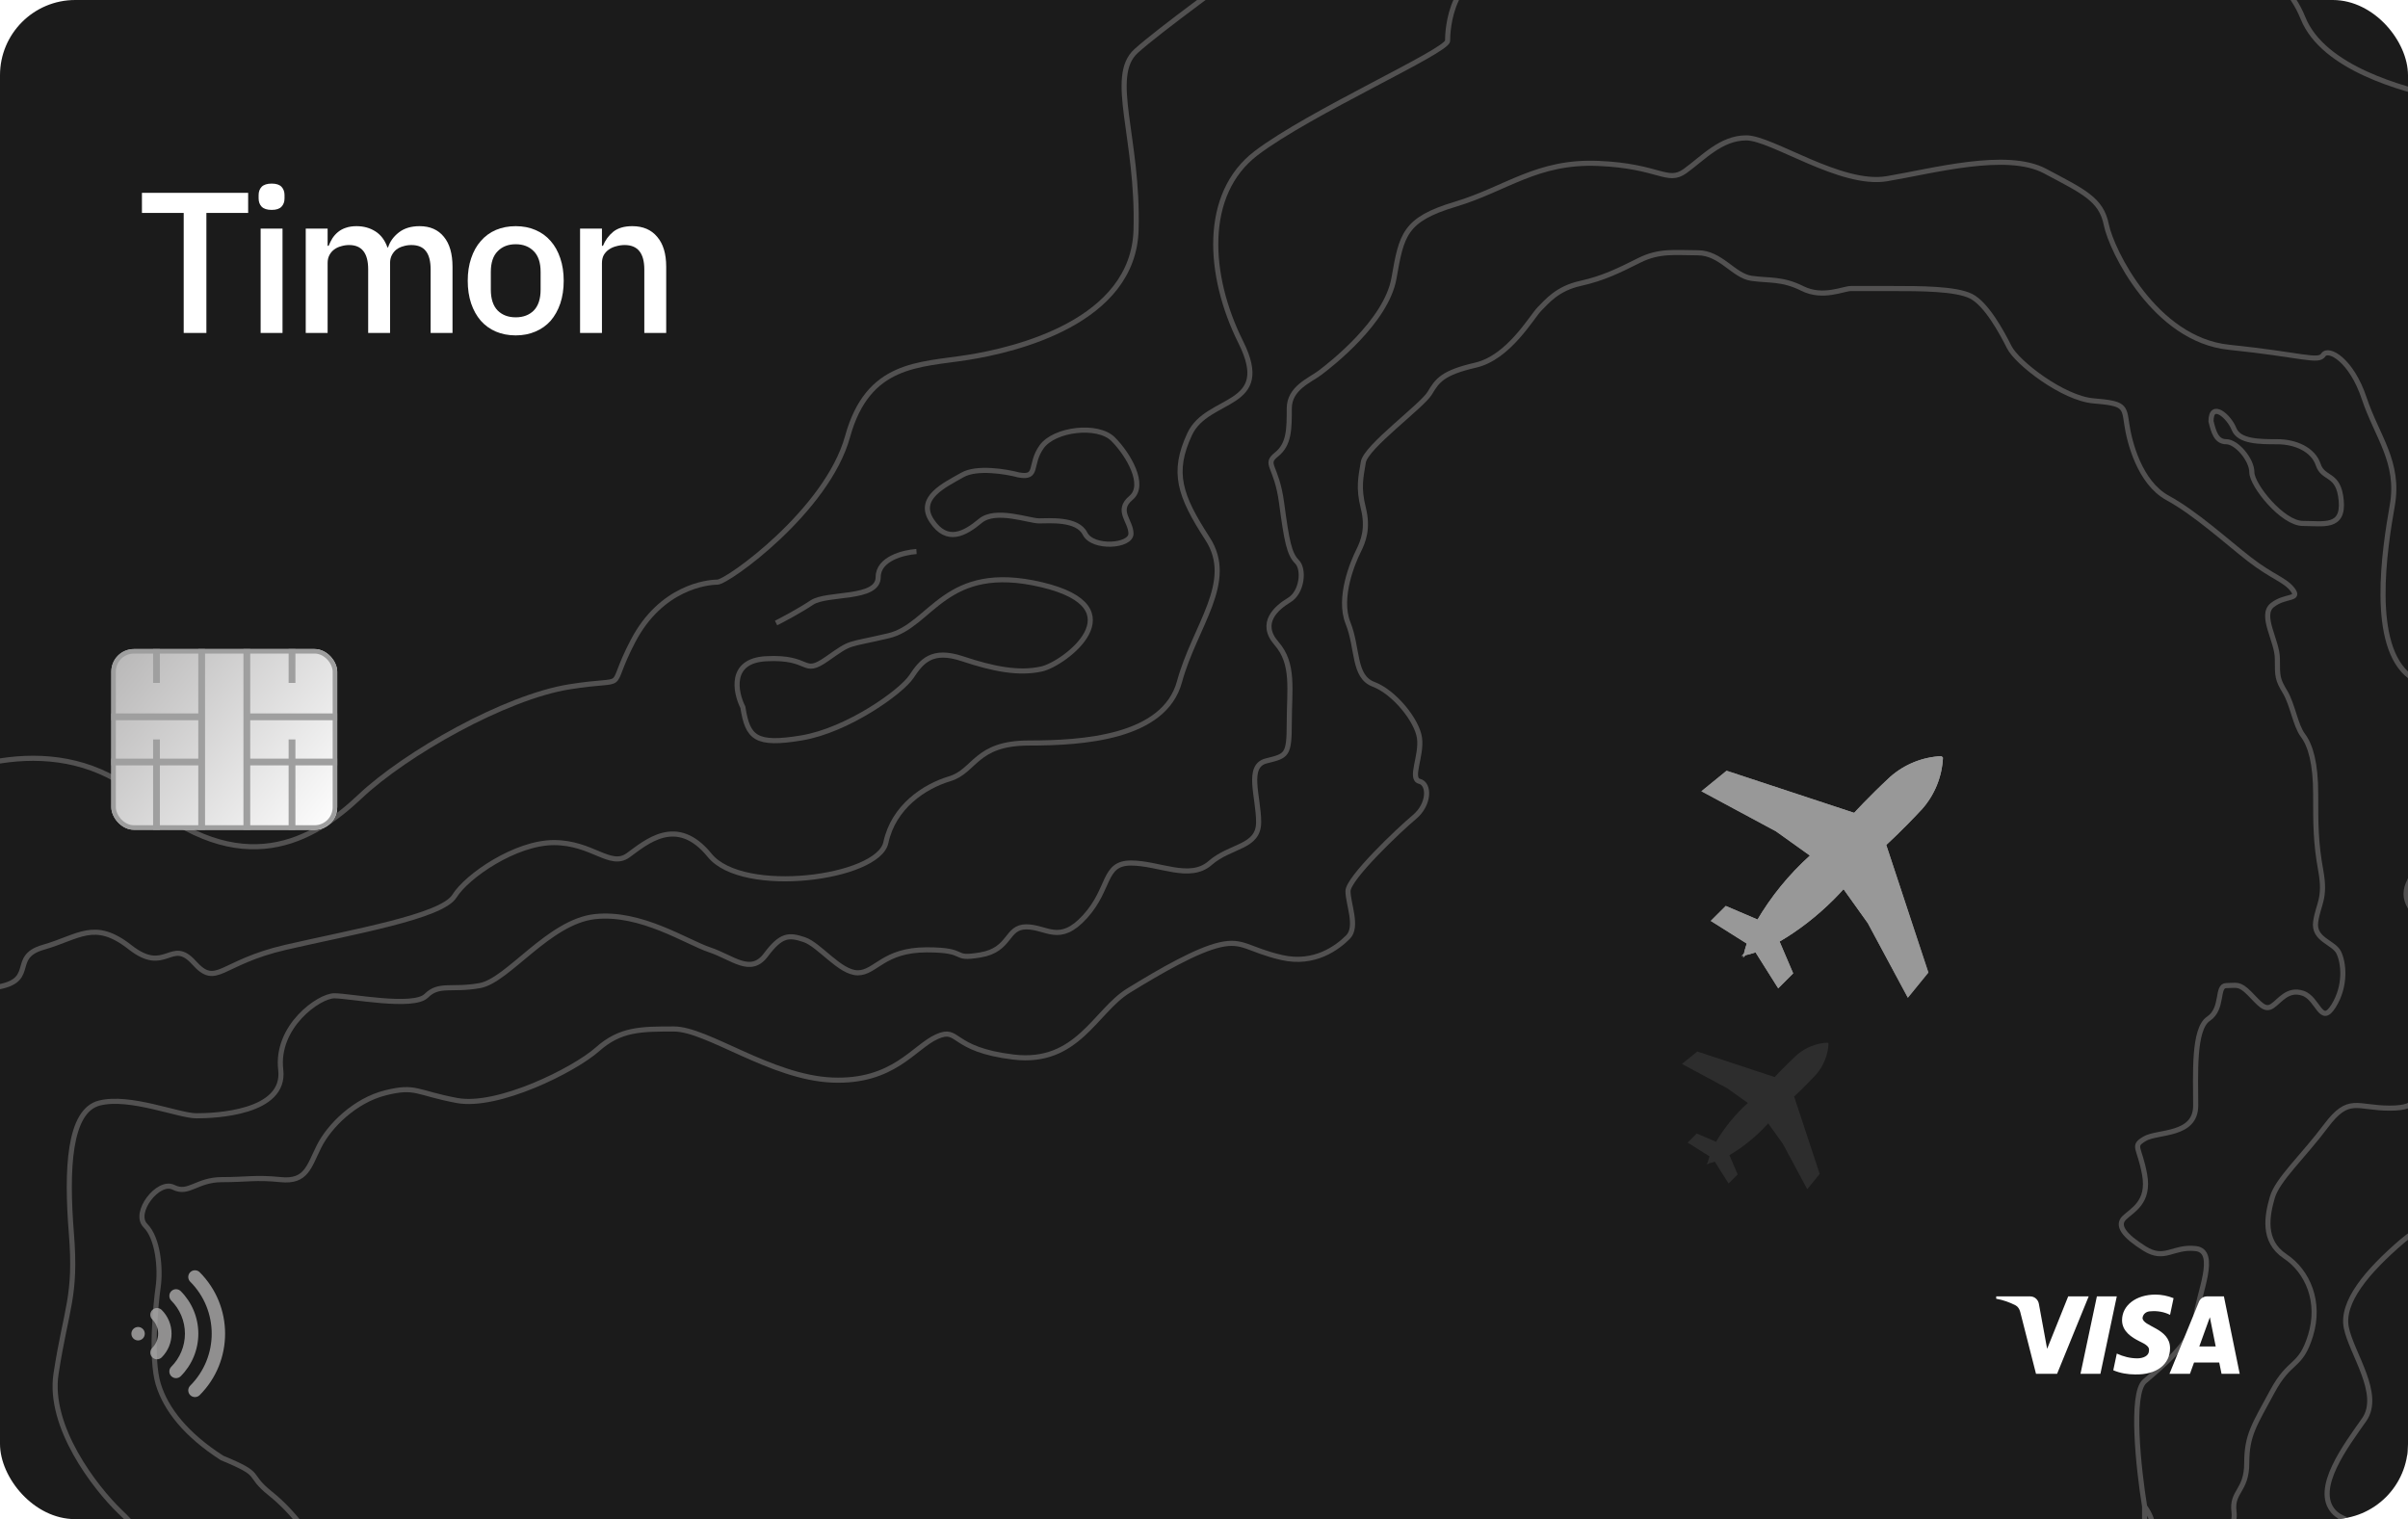 <svg width="1536" height="969" viewBox="0 0 1536 969" fill="none" xmlns="http://www.w3.org/2000/svg">
<g clip-path="url(#clip0_1855_6896)">
<rect width="1536" height="969" rx="48" fill="#1B1B1B"/>
<path d="M89.495 508.142C37.378 463.842 -32.112 489.684 -60.342 508.142V996.739L1589.49 980.453L1604.15 -32.572H810.99C788.189 -16.286 739.003 19.545 724.671 32.574C706.756 48.861 726.3 87.948 724.671 146.58C723.042 205.212 648.124 223.127 617.18 228.013C586.235 232.899 553.662 231.27 540.633 278.501C527.604 325.732 464.086 371.335 457.571 371.335C451.057 371.335 421.741 374.592 403.826 408.794C385.91 442.996 403.826 431.595 363.109 438.11C322.393 444.624 258.875 480.455 229.559 508.142C200.243 535.829 154.641 563.516 89.495 508.142Z" stroke="#525151" stroke-width="3.257"/>
<path d="M-6.594 630.291C-39.167 633.549 -55.454 703.581 -74.998 729.639C-87.484 737.24 -111.805 758.304 -109.2 781.757C-105.942 811.072 -92.913 825.73 -96.17 846.903C-99.427 868.075 -128.743 980.453 -96.17 1004.88C-63.597 1029.31 -42.425 1050.49 -42.425 1073.29C-42.425 1096.09 -52.197 1131.92 -19.624 1153.09C6.434 1170.03 54.208 1200.32 74.838 1213.35L1591.12 1193.81L1555.29 1180.78C1548.23 1171.55 1545.52 1149.83 1591.12 1136.8C1648.12 1120.52 1659.52 1076.54 1659.52 1047.23C1659.52 1017.91 1623.69 1039.08 1641.61 996.739C1659.52 954.394 1625.32 775.242 1659.52 770.356C1693.72 765.47 1736.07 762.213 1737.7 713.353C1739.33 664.493 1711.64 685.666 1711.64 651.464C1711.64 617.262 1708.38 630.292 1723.04 612.376C1737.7 594.461 1734.44 542.344 1723.04 526.057C1711.64 509.771 1685.58 508.142 1693.72 495.113C1701.87 482.084 1698.61 472.312 1688.84 469.054C1679.07 465.797 1667.67 452.768 1672.55 442.996C1677.44 433.224 1615.55 395.765 1628.58 330.619C1641.61 265.472 1659.52 241.042 1659.52 206.841C1659.52 172.639 1626.95 159.61 1609.03 138.437C1591.12 117.264 1576.46 66.776 1555.29 61.89C1534.12 57.004 1482 43.975 1468.97 11.402C1455.94 -21.171 1413.59 -45.601 1377.76 -39.087C1341.93 -32.572 1179.07 -3.256 1138.35 -21.171C1105.78 -35.504 1007.52 -27.143 962.457 -21.171C924.998 -21.171 923.369 19.545 923.369 26.06C923.369 32.574 835.422 71.662 801.22 97.721C767.018 123.779 770.276 175.896 791.448 218.241C812.621 260.586 770.276 252.443 758.875 276.873C747.474 301.303 752.36 315.961 770.276 343.648C788.191 371.335 762.132 399.022 752.36 434.853C742.588 470.683 690.471 473.94 656.269 473.94C622.068 473.94 622.068 491.856 605.781 496.742C589.495 501.628 569.951 514.657 565.065 537.458C560.179 560.259 473.86 571.66 452.687 545.601C431.515 519.543 411.971 537.458 400.57 545.601C389.17 553.745 377.769 537.458 353.339 537.458C328.909 537.458 297.965 558.63 289.822 571.66C281.678 584.689 224.675 594.461 182.33 604.233C139.985 614.005 138.356 630.291 123.698 614.005C109.041 597.718 105.783 622.148 82.982 604.233C60.181 586.318 50.409 597.718 27.608 604.233C4.806 610.747 25.979 627.034 -6.594 630.291Z" stroke="#525151" stroke-width="3.257"/>
<path d="M35.753 876.218C30.542 910.094 60.726 948.964 76.47 964.165C82.984 970.137 100.248 988.921 117.186 1016.28C138.358 1050.48 130.215 1070.03 154.645 1070.03C179.075 1070.03 229.563 1086.31 271.908 1102.6C314.253 1118.89 354.97 1096.09 361.484 1120.52C367.999 1144.95 361.484 1184.03 379.399 1184.03C393.732 1184.03 957.573 1188.38 1237.7 1190.55C1226.84 1173.18 1211.64 1138.11 1237.7 1136.8C1270.27 1135.17 1319.13 1118.89 1330.54 1109.12C1341.94 1099.34 1358.22 1091.2 1367.99 1109.12C1377.77 1127.03 1405.45 1099.34 1415.23 1084.69C1425 1070.03 1434.77 1014.65 1425 1003.25C1415.23 991.852 1397.31 980.452 1415.23 977.194C1419.03 977.194 1426.3 974.588 1425 964.165C1423.37 951.136 1433.14 951.136 1433.14 933.22C1433.14 915.305 1438.03 908.791 1449.43 887.618C1460.83 866.446 1467.34 872.96 1473.86 851.788C1480.37 830.615 1472.23 811.071 1457.57 801.299C1442.91 791.527 1446.17 775.241 1449.43 763.84C1452.68 752.44 1468.97 737.782 1483.63 718.238C1498.29 698.694 1503.17 706.837 1524.35 706.837C1545.52 706.837 1537.37 698.694 1552.03 690.551C1566.69 682.407 1561.8 677.521 1560.18 649.834C1558.55 622.147 1561.8 602.603 1547.15 589.574C1532.49 576.544 1530.86 568.401 1542.26 553.743C1553.66 539.085 1550.4 516.284 1552.03 493.483C1553.66 470.682 1563.43 451.138 1537.37 431.594C1511.32 412.05 1521.09 350.161 1525.97 322.474C1530.86 294.787 1516.2 278.5 1508.06 254.07C1499.92 229.64 1485.26 221.497 1482 226.383C1478.74 231.269 1468.97 226.383 1421.74 221.497C1374.51 216.611 1346.82 159.608 1343.56 143.322C1340.31 127.035 1328.91 122.149 1304.48 109.12C1280.05 96.091 1232.82 109.12 1203.5 114.006C1174.18 118.892 1130.21 87.947 1113.92 87.947C1097.64 87.947 1086.24 100.977 1074.84 109.12C1063.44 117.263 1058.55 105.863 1019.46 104.234C980.374 102.605 960.83 120.52 928.257 130.292C895.784 140.034 894.065 149.776 889.214 177.267L889.169 177.523C884.283 205.211 848.453 232.898 841.938 237.784C835.423 242.67 822.394 247.556 822.394 260.585C822.394 273.614 822.394 283.386 814.251 289.901C806.108 296.415 814.251 296.415 817.508 320.845C820.766 345.275 822.394 353.418 827.28 358.304C832.166 363.19 830.537 377.848 822.394 382.734C814.251 387.62 802.85 397.392 814.251 410.421C825.651 423.451 822.394 439.737 822.394 460.91C822.394 482.082 820.766 482.082 807.736 485.34C794.707 488.597 802.85 508.141 802.85 524.427C802.85 540.714 784.935 539.085 771.906 550.486C758.877 561.887 739.333 550.486 721.417 550.486C703.502 550.486 708.388 566.773 692.102 584.688C675.815 602.603 667.672 591.202 654.642 591.202C641.613 591.202 644.871 605.86 625.327 609.118C605.783 612.375 618.812 605.86 591.125 605.86C563.438 605.86 558.552 620.518 547.151 620.518C535.75 620.518 522.721 602.603 512.949 599.346C503.177 596.088 498.291 596.088 488.519 609.118C478.747 622.147 467.347 610.746 452.689 605.86C438.031 600.974 408.715 581.43 379.399 584.688C350.084 587.945 324.025 625.404 306.11 628.662C288.195 631.919 280.051 627.033 271.908 635.176C263.765 643.319 223.048 635.176 213.276 635.176C203.504 635.176 175.817 654.72 179.075 682.407C182.332 710.094 136.729 711.723 125.329 711.723C113.928 711.723 82.984 698.694 63.44 703.58C43.896 708.466 42.267 745.925 45.525 786.641C48.782 827.358 42.268 833.872 35.753 876.218Z" stroke="#525151" stroke-width="3.257"/>
<path d="M1367.99 960.909C1364.19 937.565 1358.87 888.923 1367.99 881.105C1379.39 871.333 1398.94 855.047 1400.57 840.389C1402.2 825.731 1415.22 798.044 1400.57 796.415C1385.91 794.786 1381.02 804.558 1367.99 796.415C1354.96 788.272 1350.08 781.757 1354.96 776.871C1359.85 771.985 1371.25 767.099 1367.99 749.184C1364.74 731.269 1359.85 731.269 1367.99 726.383C1376.14 721.497 1400.57 724.754 1400.57 705.21C1400.57 685.666 1398.94 656.351 1408.71 649.836C1418.48 643.321 1413.6 628.663 1420.11 628.663C1426.63 628.663 1428.25 627.035 1434.77 633.549C1441.28 640.064 1444.54 644.95 1449.43 641.693C1454.31 638.435 1459.2 630.292 1468.97 633.549C1478.74 636.807 1480.37 654.722 1488.51 641.693C1496.66 628.663 1495.03 614.005 1491.77 607.491C1488.51 600.976 1475.49 599.347 1477.11 587.947C1478.74 576.546 1483.63 573.289 1480.37 555.374C1477.11 537.458 1477.11 526.058 1477.11 506.514C1477.11 486.97 1473.86 475.569 1468.97 469.055C1464.09 462.54 1462.46 449.511 1457.57 441.368C1452.68 433.224 1452.68 431.596 1452.68 420.195C1452.68 408.795 1441.28 392.508 1449.43 385.993C1457.57 379.479 1467.34 382.736 1462.46 376.221C1457.57 369.707 1449.43 368.078 1434.77 356.677C1420.11 345.277 1400.57 327.362 1382.65 317.59C1364.74 307.818 1358.22 281.759 1356.59 270.359C1354.96 258.958 1354.96 257.329 1335.42 255.701C1315.88 254.072 1286.56 231.271 1281.68 221.499C1276.79 211.727 1267.02 193.812 1257.25 188.926C1247.47 184.04 1224.67 184.04 1206.76 184.04C1188.84 184.04 1185.58 184.04 1180.7 184.04C1175.81 184.04 1162.78 190.554 1149.75 184.04C1136.72 177.525 1128.58 179.154 1117.18 177.525C1105.78 175.896 1097.64 161.239 1082.98 161.239C1068.32 161.239 1058.55 159.61 1045.52 166.125C1032.49 172.639 1022.72 177.525 1008.06 180.782C993.403 184.04 986.888 192.183 982.002 197.069C977.116 201.955 962.459 228.013 941.286 232.899C920.113 237.785 916.856 242.671 911.97 250.815C907.084 258.958 871.254 285.017 869.625 294.788C867.996 304.56 866.368 311.075 869.625 324.104C872.882 337.134 869.624 345.277 866.367 351.791C863.11 358.306 853.338 381.107 859.852 397.394C866.367 413.68 863.11 431.596 876.139 436.482C889.169 441.368 903.826 459.283 905.455 470.683C907.084 482.084 898.94 496.742 905.455 498.371C911.97 499.999 911.97 513.029 902.198 521.172C892.426 529.315 859.852 560.26 859.852 568.403C859.852 576.546 866.367 591.204 859.852 597.719C853.338 604.233 838.68 615.634 817.508 610.748C796.335 605.862 793.078 599.347 778.42 602.605C763.762 605.862 740.961 618.891 719.788 631.921C698.616 644.95 687.215 679.152 646.499 674.266C605.782 669.38 612.297 654.722 597.639 661.236C582.981 667.751 569.952 690.552 530.864 688.924C491.776 687.295 451.06 656.35 429.887 656.35C408.715 656.35 395.685 656.35 381.027 669.38C366.37 682.409 317.51 706.839 291.451 701.953C265.393 697.067 265.393 692.181 245.849 697.067C226.305 701.953 210.018 718.239 203.504 731.269C196.989 744.298 195.36 754.07 179.074 752.441C162.787 750.813 157.901 752.441 141.615 752.441C125.328 752.441 120.442 762.213 110.67 757.327C100.898 752.441 84.612 773.614 92.755 781.757C100.898 789.9 102.526 809.444 100.898 820.845C99.269 832.245 96.012 866.447 100.898 882.734C105.784 899.02 118.814 915.307 141.615 929.965C169.301 941.365 156.272 939.737 172.559 952.766C188.845 965.795 198.618 982.082 203.504 988.597C208.389 995.111 213.275 1006.51 229.562 1003.25C245.849 999.997 265.392 991.854 270.278 1003.25C275.164 1014.66 278.423 1032.57 291.451 1035.83C304.48 1039.08 306.109 1052.11 325.652 1047.23C345.196 1042.34 338.682 1024.43 363.112 1035.83C387.541 1047.23 389.17 1060.26 403.828 1061.89C418.486 1063.51 411.973 1094.46 429.887 1105.86C447.802 1117.26 436.401 1138.43 483.632 1136.8C530.864 1135.18 545.521 1146.58 561.808 1136.8C578.094 1127.03 579.723 1123.78 591.124 1127.03C602.524 1130.29 589.495 1114 609.039 1115.63C628.583 1117.26 654.641 1094.46 670.928 1115.63C683.957 1132.57 741.503 1175.89 768.647 1195.44H1030.86C1032.49 1182.95 1038.35 1156.67 1048.78 1151.46C1061.81 1144.95 1048.78 1122.15 1069.95 1115.63C1091.12 1109.12 1107.41 1112.37 1115.55 1102.6C1123.69 1092.83 1133.47 1084.69 1149.75 1084.69C1166.04 1084.69 1192.1 1079.8 1200.24 1073.29C1208.38 1066.77 1216.53 1050.49 1232.81 1043.97C1249.1 1037.46 1270.27 1040.71 1278.42 1032.57C1286.56 1024.43 1309.36 988.597 1320.76 995.111C1332.16 1001.63 1330.53 1006.51 1320.76 1019.54C1310.99 1032.57 1306.1 1034.2 1320.76 1039.08C1335.42 1043.97 1341.93 1032.57 1348.45 1032.57C1354.96 1032.57 1367.99 1024.43 1367.99 1009.77C1367.99 995.111 1381.02 978.825 1367.99 960.909ZM1367.99 960.909V977.196" stroke="#525151" stroke-width="3.257"/>
<path d="M613.925 302.93C623.045 297.718 641.612 300.759 649.755 302.93C662.784 305.318 656.27 296.415 664.414 285.015C672.557 273.614 700.244 270.357 710.016 280.129C719.788 289.901 731.189 309.445 721.417 317.588C711.645 325.731 721.417 332.246 721.417 340.389C721.417 348.533 696.987 350.161 692.101 340.389C687.215 330.617 669.3 332.246 662.785 332.246C656.27 332.246 635.098 324.103 625.326 332.246C615.554 340.389 604.153 346.904 594.381 332.246C584.609 317.588 602.524 309.445 613.925 302.93Z" stroke="#525151" stroke-width="3.257"/>
<path d="M488.519 420.194C465.066 421.496 468.975 441.366 473.861 451.138C476.943 470.682 482.003 475.568 511.319 470.682C540.635 465.796 574.837 441.366 581.352 431.594C587.866 421.822 594.381 413.679 613.925 420.194C633.468 426.708 649.755 429.965 664.414 426.708C679.072 423.451 726.302 387.62 664.414 372.962C602.525 358.305 594.381 399.021 566.694 405.536C539.007 412.05 543.892 408.793 527.606 420.194C511.319 431.594 517.834 418.565 488.519 420.194Z" stroke="#525151" stroke-width="3.257"/>
<path d="M584.607 351.79C576.464 352.333 560.178 356.35 560.178 368.077C560.178 382.735 527.604 377.849 517.832 384.363C510.015 389.575 499.374 395.221 495.031 397.392" stroke="#525151" stroke-width="3.257"/>
<path d="M1420.11 281.759C1413.6 281.759 1411.97 275.244 1410.34 268.73C1410.34 255.701 1421.74 265.472 1425 273.616C1428.25 281.759 1441.28 281.759 1452.68 281.759C1464.08 281.759 1475.48 286.645 1478.74 296.417C1482 306.189 1491.77 301.303 1493.4 319.218C1495.03 337.133 1482 333.876 1468.97 333.876C1455.94 333.876 1436.4 309.446 1436.4 301.303C1436.4 293.16 1426.62 281.759 1420.11 281.759Z" stroke="#525151" stroke-width="3.257"/>
<path d="M1532.49 791.529C1550.73 775.894 1568.32 779.585 1574.83 783.385L1604.15 890.877L1553.66 970.681C1536.29 973.396 1498.94 975.893 1488.51 964.166C1475.48 949.509 1496.66 921.821 1508.06 905.535C1519.46 889.248 1499.91 863.19 1496.66 846.903C1493.4 830.617 1509.69 811.073 1532.49 791.529Z" stroke="#525151" stroke-width="3.257"/>
<path d="M1537.37 923.449C1539.98 901.299 1553.66 895.762 1560.17 895.762L1569.95 902.276V938.107L1550.4 962.537C1544.97 958.736 1534.77 945.599 1537.37 923.449Z" stroke="#525151" stroke-width="3.257"/>
<g clip-path="url(#clip1_1855_6896)" filter="url(#filter0_f_1855_6896)">
<path d="M1152.79 758.562L1160.74 748.8L1144.43 699.418C1144.43 699.418 1150.34 694.097 1158.32 685.527C1163.2 680.002 1166.04 672.977 1166.38 665.616L1166.38 665.651L1165.79 665.065C1158.47 665.399 1151.48 668.216 1145.98 673.051L1145.91 673.116C1137.34 681.096 1132.02 687.006 1132.02 687.006L1082.64 670.702L1072.88 678.653L1101.76 694.171L1114.89 703.547C1106.74 710.89 1099.77 719.453 1094.23 728.93L1094.64 728.292L1082.32 723.029L1076.52 728.824L1090.45 737.59C1089.94 739.096 1089.59 740.381 1089.3 741.677L1089.34 741.497L1088.43 742.406C1088.69 742.36 1088.94 742.296 1089.2 742.244C1089.15 742.496 1089.08 742.75 1089.04 743.008L1089.95 742.099C1091.06 741.858 1092.34 741.506 1093.61 741.087L1093.85 740.997L1102.62 754.92L1108.41 749.125L1103.15 736.804C1110.23 732.711 1117.5 727.151 1124.11 720.541C1125.48 719.171 1126.8 717.776 1128.08 716.351L1127.9 716.548L1137.28 729.678L1152.79 758.562H1152.79Z" fill="white" fill-opacity="0.08"/>
</g>
<g clip-path="url(#clip2_1855_6896)">
<path d="M1216.96 636.428L1230.07 620.336L1203.19 538.938C1203.19 538.938 1212.93 530.167 1226.09 516.041C1234.12 506.934 1238.81 495.355 1239.37 483.22L1239.36 483.279L1238.39 482.312C1226.33 482.864 1214.82 487.507 1205.74 495.476L1205.63 495.583C1191.51 508.736 1182.73 518.479 1182.73 518.479L1101.34 491.603L1085.25 504.709L1132.86 530.289L1154.5 545.743C1141.06 557.848 1129.57 571.963 1120.45 587.585L1121.12 586.533L1100.81 577.857L1091.25 587.409L1114.2 601.859C1113.37 604.34 1112.79 606.46 1112.31 608.595L1112.39 608.298L1110.89 609.796C1111.3 609.722 1111.73 609.615 1112.14 609.53C1112.07 609.945 1111.96 610.365 1111.88 610.79L1113.38 609.291C1115.21 608.893 1117.33 608.314 1119.43 607.623L1119.82 607.475L1134.27 630.425L1143.82 620.873L1135.15 600.563C1146.81 593.816 1158.79 584.652 1169.69 573.756C1171.95 571.498 1174.13 569.198 1176.23 566.85L1175.94 567.174L1191.4 588.817L1216.97 636.428H1216.96Z" fill="url(#paint0_linear_1855_6896)"/>
<path d="M1216.96 636.428L1230.07 620.336L1203.19 538.938C1203.19 538.938 1212.93 530.167 1226.09 516.041C1234.12 506.934 1238.81 495.355 1239.37 483.22L1239.36 483.279L1238.39 482.312C1226.33 482.864 1214.82 487.507 1205.74 495.476L1205.63 495.583C1191.51 508.736 1182.73 518.479 1182.73 518.479L1101.34 491.603L1085.25 504.709L1132.86 530.289L1154.5 545.743C1141.06 557.848 1129.57 571.963 1120.45 587.585L1121.12 586.533L1100.81 577.857L1091.25 587.409L1114.2 601.859C1113.37 604.34 1112.79 606.46 1112.31 608.595L1112.39 608.298L1110.89 609.796C1111.3 609.722 1111.73 609.615 1112.14 609.53C1112.07 609.945 1111.96 610.365 1111.88 610.79L1113.38 609.291C1115.21 608.893 1117.33 608.314 1119.43 607.623L1119.82 607.475L1134.27 630.425L1143.82 620.873L1135.15 600.563C1146.81 593.816 1158.79 584.652 1169.69 573.756C1171.95 571.498 1174.13 569.198 1176.23 566.85L1175.94 567.174L1191.4 588.817L1216.97 636.428H1216.96Z" fill="#989898"/>
</g>
<g clip-path="url(#clip3_1855_6896)">
<rect x="71" y="414" width="144.092" height="115.273" rx="14.409" fill="url(#paint1_linear_1855_6896)"/>
<path d="M128.637 414V457.227M128.637 529.273V486.046M71 457.227H128.637M128.637 457.227V486.046M71 486.046H128.637M157.455 414V457.227M157.455 529.273V486.046M157.455 457.227H215.092M157.455 457.227V486.046M215.092 486.046H157.455M186.273 529.273V471.637M99.818 529.273V471.637M99.818 414V435.614M186.273 414V435.614" stroke="#9F9F9F" stroke-width="4.323"/>
</g>
<rect x="72.441" y="415.441" width="141.21" height="112.391" rx="12.968" stroke="#9E9E9E" stroke-width="2.882"/>
<path fill-rule="evenodd" clip-rule="evenodd" d="M1312.16 876.309H1298.72L1288.64 836.792C1288.16 834.975 1287.14 833.368 1285.65 832.61C1281.92 830.707 1277.81 829.192 1273.33 828.428V826.907H1294.98C1297.97 826.907 1300.21 829.192 1300.58 831.846L1305.81 860.351L1319.25 826.907H1332.32L1312.16 876.309ZM1339.79 876.309H1327.09L1337.55 826.907H1350.24L1339.79 876.309ZM1366.67 840.594C1367.04 837.933 1369.28 836.412 1371.9 836.412C1376.01 836.03 1380.48 836.794 1384.22 838.691L1386.46 828.054C1382.73 826.533 1378.62 825.769 1374.89 825.769C1362.57 825.769 1353.6 832.612 1353.6 842.109C1353.6 849.334 1359.95 853.127 1364.43 855.413C1369.28 857.692 1371.15 859.213 1370.78 861.492C1370.78 864.91 1367.04 866.431 1363.31 866.431C1358.83 866.431 1354.35 865.292 1350.25 863.389L1348 874.032C1352.49 875.929 1357.34 876.693 1361.82 876.693C1375.63 877.068 1384.22 870.232 1384.22 859.97C1384.22 847.048 1366.67 846.291 1366.67 840.594ZM1428.65 876.309L1418.57 826.907H1407.74C1405.5 826.907 1403.26 828.428 1402.51 830.707L1383.84 876.309H1396.91L1399.52 869.091H1415.58L1417.07 876.309H1428.65ZM1409.61 840.214L1413.34 858.833H1402.88L1409.61 840.214Z" fill="white"/>
<path d="M131.651 135.808V212.396H117.178V135.808H90.539V123.001H158.29V135.808H131.651Z" fill="white"/>
<path d="M173.294 133.887C170.391 133.887 168.256 133.204 166.89 131.838C165.609 130.472 164.969 128.721 164.969 126.587V124.41C164.969 122.275 165.609 120.525 166.89 119.159C168.256 117.792 170.391 117.109 173.294 117.109C176.197 117.109 178.289 117.792 179.569 119.159C180.85 120.525 181.491 122.275 181.491 124.41V126.587C181.491 128.721 180.85 130.472 179.569 131.838C178.289 133.204 176.197 133.887 173.294 133.887ZM166.25 145.798H180.21V212.396H166.25V145.798Z" fill="white"/>
<path d="M195.021 212.396V145.798H208.981V156.812H209.622C210.305 155.105 211.116 153.482 212.055 151.945C213.08 150.409 214.275 149.085 215.641 147.975C217.093 146.78 218.758 145.883 220.636 145.286C222.6 144.603 224.863 144.261 227.424 144.261C231.949 144.261 235.962 145.371 239.463 147.591C242.964 149.811 245.525 153.226 247.147 157.837H247.532C248.727 154.08 251.032 150.878 254.448 148.231C257.863 145.584 262.26 144.261 267.639 144.261C274.299 144.261 279.465 146.524 283.136 151.049C286.808 155.489 288.643 161.85 288.643 170.132V212.396H274.683V171.797C274.683 166.674 273.701 162.832 271.738 160.27C269.774 157.623 266.657 156.3 262.388 156.3C260.595 156.3 258.888 156.556 257.265 157.068C255.643 157.495 254.192 158.178 252.911 159.118C251.715 160.057 250.734 161.252 249.965 162.704C249.197 164.155 248.812 165.82 248.812 167.699V212.396H234.852V171.797C234.852 161.466 230.797 156.3 222.685 156.3C220.978 156.3 219.27 156.556 217.562 157.068C215.94 157.495 214.489 158.178 213.208 159.118C211.927 160.057 210.903 161.252 210.134 162.704C209.366 164.155 208.981 165.82 208.981 167.699V212.396H195.021Z" fill="white"/>
<path d="M328.966 213.933C324.355 213.933 320.129 213.122 316.286 211.5C312.53 209.878 309.328 207.572 306.681 204.584C304.034 201.51 301.985 197.839 300.533 193.57C299.082 189.215 298.356 184.391 298.356 179.097C298.356 173.803 299.082 169.022 300.533 164.753C301.985 160.398 304.034 156.727 306.681 153.739C309.328 150.665 312.53 148.317 316.286 146.694C320.129 145.072 324.355 144.261 328.966 144.261C333.576 144.261 337.76 145.072 341.517 146.694C345.359 148.317 348.604 150.665 351.251 153.739C353.897 156.727 355.947 160.398 357.398 164.753C358.85 169.022 359.575 173.803 359.575 179.097C359.575 184.391 358.85 189.215 357.398 193.57C355.947 197.839 353.897 201.51 351.251 204.584C348.604 207.572 345.359 209.878 341.517 211.5C337.76 213.122 333.576 213.933 328.966 213.933ZM328.966 202.407C333.747 202.407 337.589 200.955 340.492 198.052C343.395 195.064 344.847 190.624 344.847 184.732V173.462C344.847 167.571 343.395 163.173 340.492 160.27C337.589 157.282 333.747 155.788 328.966 155.788C324.184 155.788 320.342 157.282 317.439 160.27C314.536 163.173 313.085 167.571 313.085 173.462V184.732C313.085 190.624 314.536 195.064 317.439 198.052C320.342 200.955 324.184 202.407 328.966 202.407Z" fill="white"/>
<path d="M370.007 212.396V145.798H383.967V156.812H384.608C386.059 153.226 388.237 150.238 391.14 147.847C394.128 145.456 398.184 144.261 403.307 144.261C410.137 144.261 415.431 146.524 419.188 151.049C423.03 155.489 424.951 161.85 424.951 170.132V212.396H410.991V171.925C410.991 161.508 406.807 156.3 398.44 156.3C396.647 156.3 394.854 156.556 393.061 157.068C391.353 157.495 389.816 158.178 388.45 159.118C387.084 160.057 385.974 161.252 385.12 162.704C384.352 164.155 383.967 165.863 383.967 167.827V212.396H370.007Z" fill="white"/>
<g opacity="0.8">
<path fill-rule="evenodd" clip-rule="evenodd" d="M121.286 883.902C139.628 865.561 139.628 835.829 121.286 817.487C120.509 816.682 120.078 815.604 120.088 814.484C120.098 813.365 120.547 812.294 121.338 811.502C122.13 810.711 123.201 810.262 124.32 810.252C125.44 810.242 126.518 810.673 127.323 811.45C148.999 833.122 148.999 868.267 127.323 889.939C126.518 890.716 125.44 891.147 124.32 891.137C123.201 891.127 122.13 890.678 121.338 889.887C120.547 889.095 120.098 888.024 120.088 886.905C120.078 885.785 120.509 884.707 121.286 883.902ZM109.213 871.828C111.988 869.053 114.19 865.758 115.692 862.132C117.194 858.506 117.967 854.619 117.967 850.695C117.967 846.77 117.194 842.883 115.692 839.257C114.19 835.631 111.988 832.336 109.213 829.561C108.435 828.756 108.005 827.677 108.014 826.558C108.024 825.439 108.473 824.368 109.265 823.576C110.056 822.785 111.127 822.336 112.246 822.326C113.366 822.316 114.444 822.747 115.25 823.524C118.818 827.092 121.648 831.328 123.579 835.99C125.51 840.652 126.504 845.649 126.504 850.695C126.504 855.741 125.51 860.737 123.579 865.399C121.648 870.061 118.818 874.297 115.25 877.865C114.444 878.643 113.366 879.073 112.246 879.063C111.127 879.053 110.056 878.604 109.265 877.813C108.473 877.021 108.024 875.95 108.014 874.831C108.005 873.712 108.435 872.633 109.213 871.828ZM97.13 859.746C99.531 857.344 100.88 854.087 100.88 850.69C100.88 847.294 99.531 844.037 97.13 841.635C96.329 840.834 95.879 839.747 95.879 838.614C95.879 837.481 96.329 836.395 97.13 835.594C97.931 834.793 99.018 834.343 100.151 834.343C101.284 834.343 102.37 834.793 103.171 835.594C105.154 837.576 106.727 839.93 107.8 842.52C108.873 845.11 109.426 847.887 109.426 850.69C109.426 853.494 108.873 856.27 107.8 858.861C106.727 861.451 105.154 863.805 103.171 865.787C102.37 866.588 101.284 867.038 100.151 867.038C99.018 867.038 97.931 866.588 97.13 865.787C96.329 864.986 95.879 863.899 95.879 862.766C95.879 861.633 96.329 860.547 97.13 859.746ZM88.079 846.425C89.212 846.425 90.297 846.875 91.098 847.676C91.899 848.476 92.349 849.562 92.349 850.695L92.349 850.737C92.349 851.87 91.899 852.955 91.098 853.756C90.297 854.557 89.212 855.007 88.079 855.007C86.947 855.007 85.861 854.557 85.06 853.756C84.26 852.955 83.81 851.87 83.81 850.737L83.81 850.695C83.81 849.562 84.26 848.476 85.06 847.676C85.861 846.875 86.947 846.425 88.079 846.425Z" fill="#AEADAD"/>
</g>
</g>
<defs>
<filter id="filter0_f_1855_6896" x="1035.75" y="612.375" width="183.982" height="183.982" filterUnits="userSpaceOnUse" color-interpolation-filters="sRGB">
<feFlood flood-opacity="0" result="BackgroundImageFix"/>
<feBlend mode="normal" in="SourceGraphic" in2="BackgroundImageFix" result="shape"/>
<feGaussianBlur stdDeviation="6.515" result="effect1_foregroundBlur_1855_6896"/>
</filter>
<linearGradient id="paint0_linear_1855_6896" x1="1079.72" y1="485.341" x2="1232.81" y2="641.692" gradientUnits="userSpaceOnUse">
<stop stop-color="#737373"/>
<stop offset="0.505" stop-color="#A1A1A1"/>
<stop offset="1" stop-color="#737373"/>
</linearGradient>
<linearGradient id="paint1_linear_1855_6896" x1="71" y1="414" x2="215.092" y2="529.273" gradientUnits="userSpaceOnUse">
<stop stop-color="#B7B6B6"/>
<stop offset="1" stop-color="white"/>
</linearGradient>
<clipPath id="clip0_1855_6896">
<rect width="1536" height="969" rx="48" fill="white"/>
</clipPath>
<clipPath id="clip1_1855_6896">
<rect width="113.948" height="109.39" fill="white" transform="translate(1126.13 625.404) rotate(45)"/>
</clipPath>
<clipPath id="clip2_1855_6896">
<rect width="187.825" height="180.312" fill="white" transform="translate(1173.02 416.937) rotate(45)"/>
</clipPath>
<clipPath id="clip3_1855_6896">
<rect x="71" y="414" width="144.092" height="115.273" rx="14.409" fill="white"/>
</clipPath>
</defs>
</svg>
